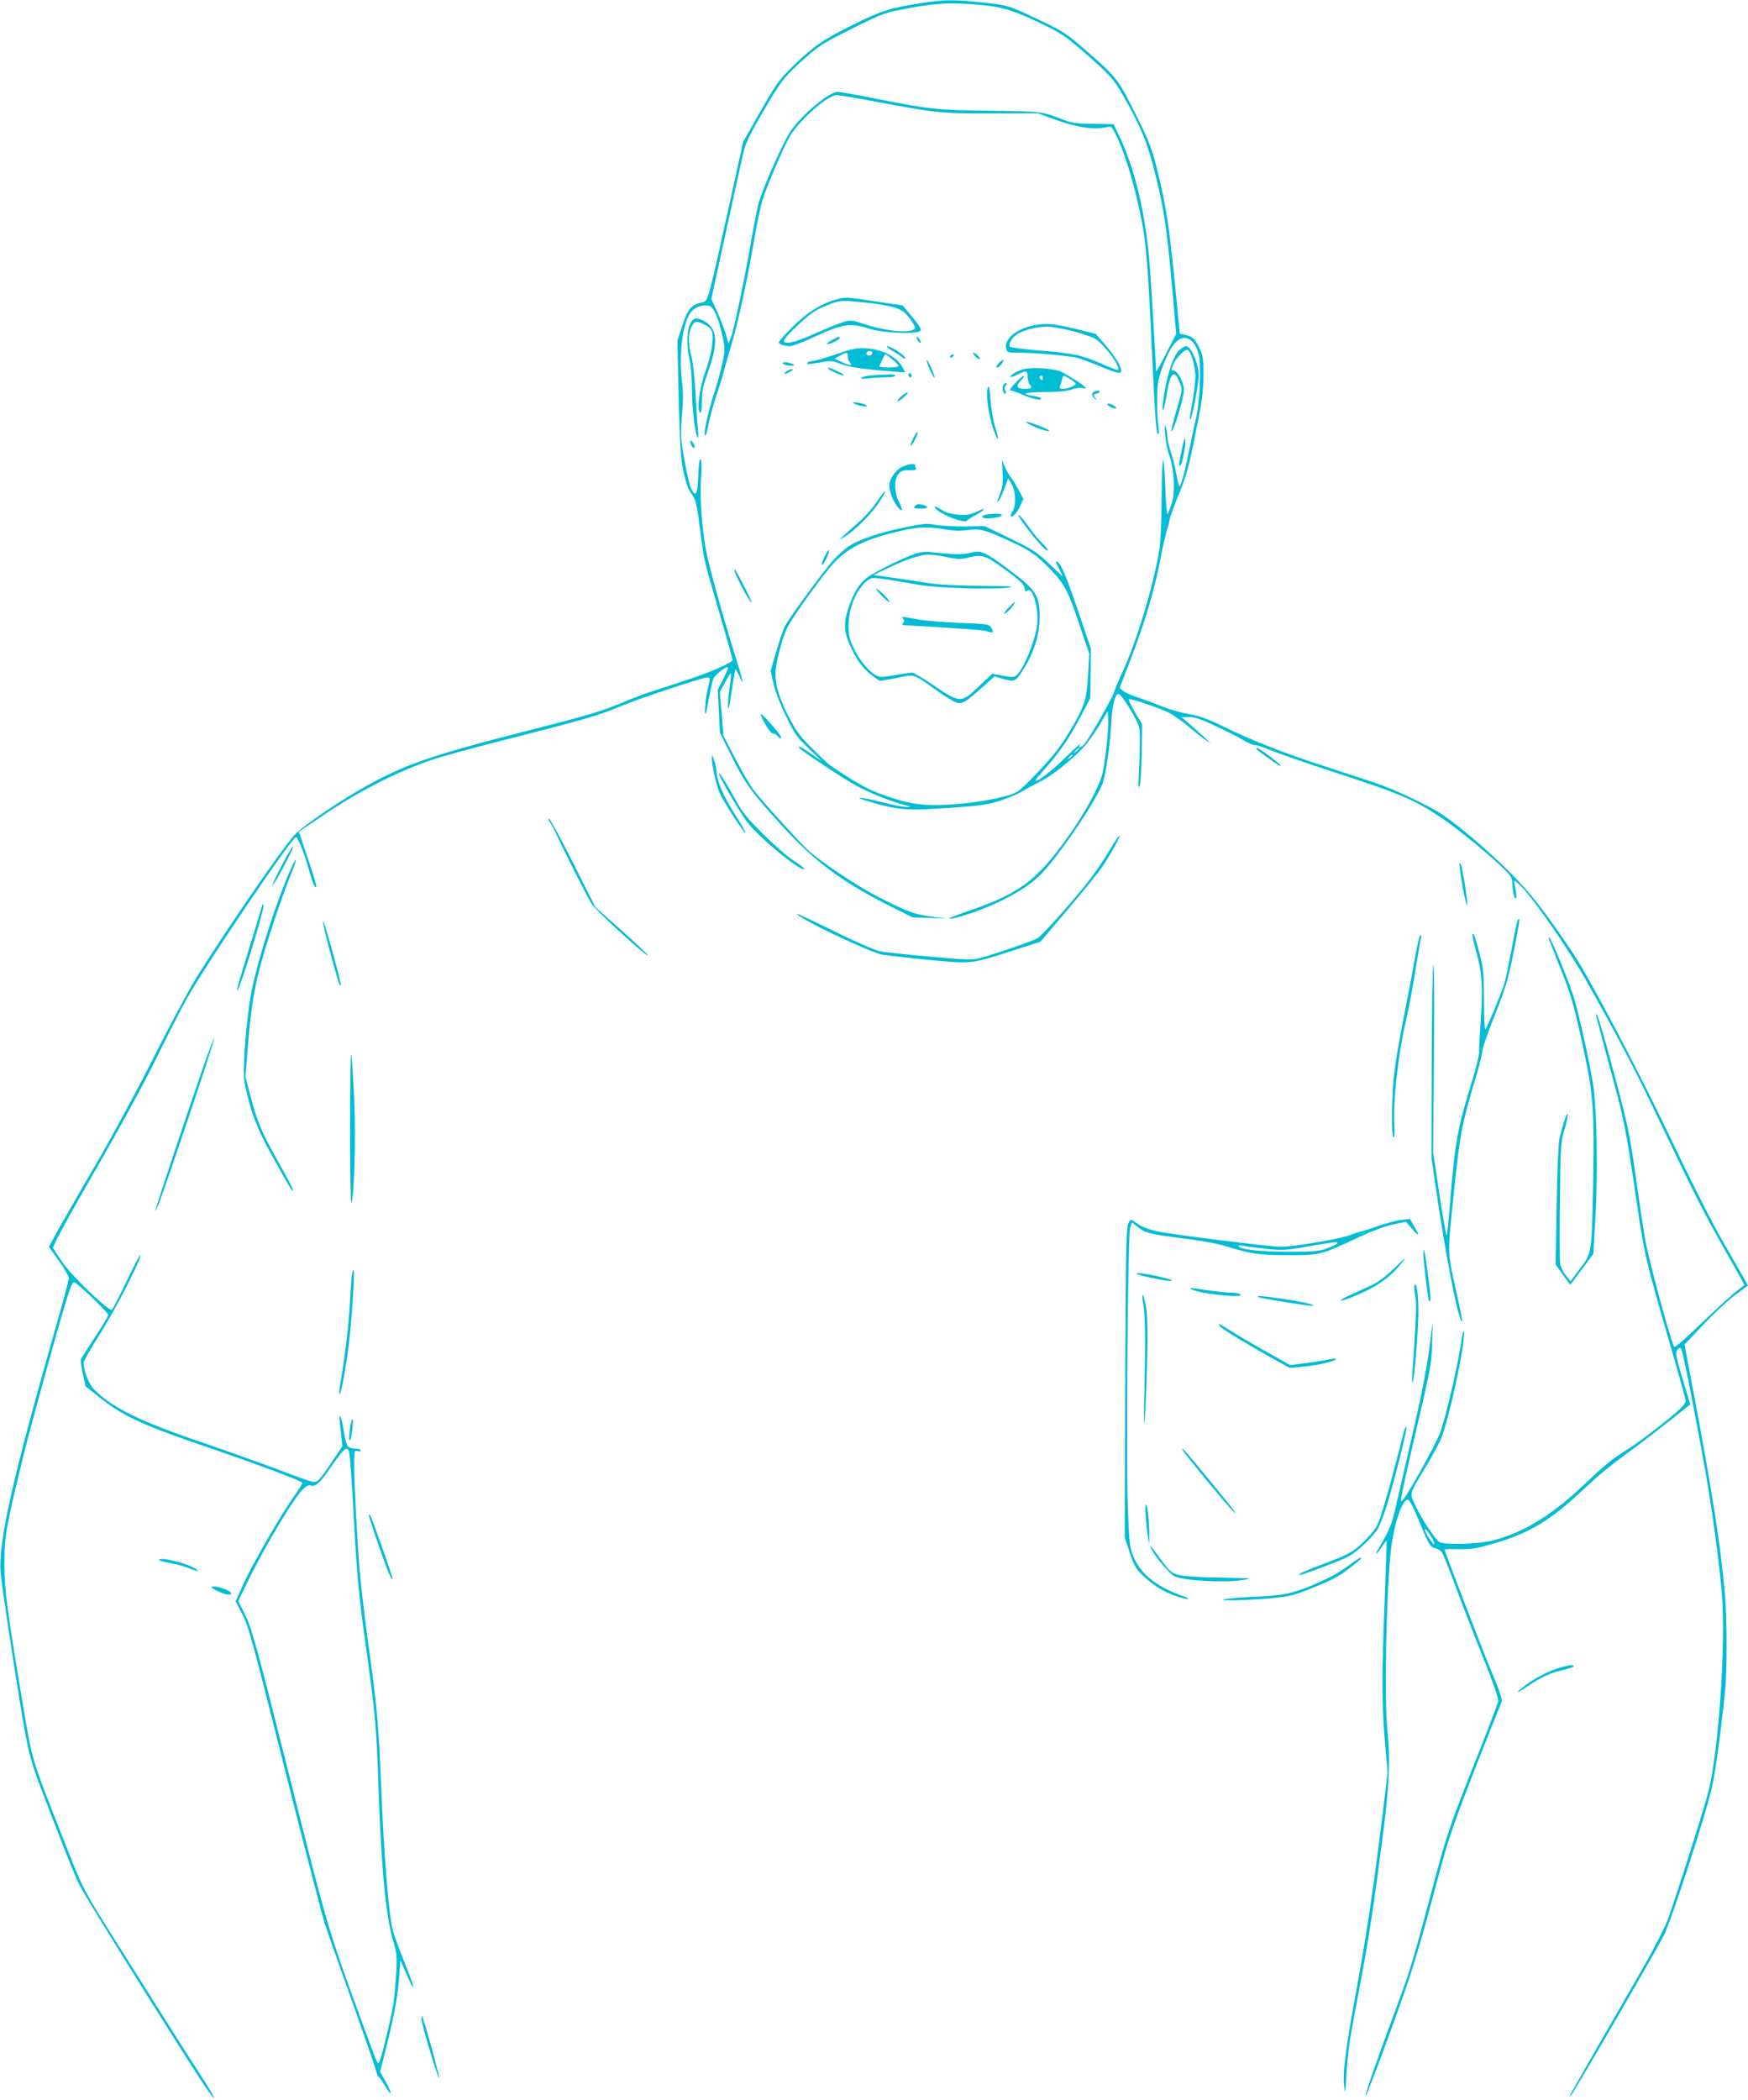 <?xml version="1.0" standalone="no"?>
<!DOCTYPE svg PUBLIC "-//W3C//DTD SVG 20010904//EN"
 "http://www.w3.org/TR/2001/REC-SVG-20010904/DTD/svg10.dtd">
<svg version="1.0" xmlns="http://www.w3.org/2000/svg"
 width="1066pt" height="1280pt" viewBox="0 0 1066 1280"
 preserveAspectRatio="xMidYMid meet">
<g transform="translate(0,1280) scale(0.1,-0.1)"
fill="#00bcd4" stroke="none">
<path d="M5605 12779 c-185 -30 -228 -44 -401 -129 -183 -90 -246 -134 -366
-251 -93 -91 -102 -105 -224 -319 l-82 -145 -96 -436 c-119 -538 -118 -535
-154 -542 -65 -14 -87 -39 -120 -139 l-31 -95 8 -354 c8 -296 13 -369 30 -449
12 -54 29 -105 41 -120 33 -41 38 -62 60 -232 24 -189 18 -164 121 -517 44
-150 79 -275 77 -276 -29 -27 -145 -76 -295 -125 -103 -34 -208 -68 -232 -76
-25 -8 -104 -39 -176 -69 -102 -42 -222 -77 -531 -155 -601 -153 -755 -206
-1000 -341 -170 -95 -387 -243 -441 -302 -75 -83 -400 -555 -593 -862 -44 -71
-162 -290 -260 -485 -98 -195 -253 -481 -343 -636 -91 -155 -195 -336 -232
-402 l-67 -122 61 -85 c34 -47 61 -95 61 -106 0 -11 -36 -145 -80 -299 -264
-922 -351 -1309 -336 -1495 7 -85 75 -536 131 -872 40 -239 54 -290 147 -528
140 -364 172 -442 208 -515 36 -73 700 -1135 776 -1240 72 -101 43 -40 -49
101 -51 79 -156 243 -232 364 -76 121 -207 328 -290 460 -179 283 -190 303
-285 545 -229 583 -209 517 -275 907 -92 552 -108 672 -108 828 -1 164 10 227
108 630 46 190 212 792 271 983 31 99 37 111 52 103 31 -17 202 -182 202 -196
0 -7 -36 -68 -81 -136 -44 -67 -83 -128 -86 -135 -2 -7 3 -47 12 -88 l17 -76
76 -61 c156 -124 258 -171 697 -321 290 -99 541 -194 549 -206 2 -4 -24 -45
-57 -92 -77 -108 -249 -406 -306 -533 l-44 -97 37 -73 c45 -88 49 -104 287
-1047 105 -415 204 -798 221 -850 17 -52 91 -262 164 -466 73 -205 138 -392
145 -418 6 -25 14 -46 18 -46 4 0 20 -22 36 -50 44 -74 53 -61 10 16 l-37 65
41 163 c48 193 66 297 76 424 l7 93 34 -77 c18 -42 35 -79 38 -82 14 -14 2 23
-49 151 -31 76 -62 163 -70 193 -24 92 -54 460 -70 864 -17 409 -24 485 -85
925 -21 154 -43 352 -50 440 -18 263 -30 504 -30 603 0 89 1 93 20 87 11 -4
20 -2 20 4 0 6 -15 11 -34 11 -18 0 -39 6 -45 14 -7 8 -18 50 -25 95 -7 44
-16 84 -19 88 -9 8 -8 -14 3 -107 l8 -75 -60 -90 c-87 -129 -93 -134 -131
-125 -18 4 -117 40 -222 80 -104 39 -309 112 -455 162 -367 124 -544 212 -648
321 -31 32 -62 112 -62 161 0 10 45 89 100 175 101 160 265 481 244 481 -3 0
-41 -74 -84 -164 -43 -90 -83 -167 -88 -170 -17 -11 -233 195 -294 280 -31 44
-60 88 -64 97 -4 11 78 162 249 459 149 258 308 549 381 698 69 140 152 303
185 362 117 210 646 991 666 985 14 -5 53 -104 81 -206 12 -46 28 -89 33 -94
20 -20 11 15 -43 175 l-53 158 131 89 c247 168 507 298 730 365 63 20 267 74
453 121 437 112 523 137 646 189 108 46 498 176 529 176 21 0 21 1 3 -75 -13
-55 -21 -154 -11 -144 2 2 11 45 20 96 9 50 21 103 27 117 13 27 89 84 89 66
0 -6 -14 -38 -31 -73 l-32 -62 7 -130 6 -130 70 -142 c82 -167 125 -226 314
-432 193 -211 358 -334 636 -475 l155 -78 105 -3 105 -4 -80 10 c-110 13 -157
29 -326 115 -144 73 -370 224 -452 302 -56 54 -278 299 -320 355 -20 26 -70
111 -111 190 l-74 142 -11 134 -11 133 32 59 c17 33 33 57 35 55 3 -2 0 -36
-6 -75 -11 -69 -15 -148 -7 -140 2 2 11 55 20 118 9 63 18 116 21 119 2 3 13
-15 24 -39 32 -71 24 -33 -23 116 -72 227 -165 563 -181 653 -26 147 -37 312
-30 435 5 81 4 117 -4 117 -6 0 -11 -38 -13 -102 -3 -110 -15 -132 -42 -79 -9
16 -28 97 -42 178 -24 138 -25 156 -15 269 8 87 8 146 0 210 -22 176 8 380 63
431 27 26 69 37 102 29 29 -7 58 -73 82 -186 16 -74 16 -83 0 -162 -10 -46
-33 -130 -52 -188 -38 -118 -66 -248 -54 -255 4 -3 13 25 20 63 6 37 27 114
46 172 19 58 42 130 49 160 8 30 30 107 49 170 39 133 92 378 136 631 16 97
39 205 50 240 24 79 130 325 166 387 59 100 231 252 286 252 16 0 125 -18 241
-40 374 -70 394 -72 703 -71 l282 1 81 -30 c155 -57 257 -73 341 -55 27 6 31
3 53 -42 52 -104 102 -263 146 -463 41 -187 51 -305 80 -948 13 -281 22 -407
31 -415 9 -9 10 1 4 48 -5 33 -8 107 -7 165 1 87 6 118 28 180 46 129 91 190
137 190 40 0 73 -39 89 -102 15 -64 6 -284 -15 -378 -9 -36 -29 -130 -45 -210
-16 -80 -36 -163 -44 -185 -17 -45 -15 -48 -38 69 -6 32 -20 83 -30 114 -10
30 -19 71 -20 91 -1 20 -5 47 -10 61 -6 17 -7 2 -4 -46 3 -38 14 -97 26 -130
30 -86 37 -225 14 -295 -10 -30 -21 -58 -25 -62 -4 -4 -10 64 -13 152 -3 89
-9 167 -14 175 -4 8 -8 -92 -9 -222 0 -136 -6 -271 -13 -317 -32 -208 -140
-569 -224 -747 -24 -52 -47 -107 -51 -122 -9 -35 -149 -281 -182 -320 -26 -30
-46 -29 -24 1 8 10 -33 -27 -91 -83 -90 -88 -174 -152 -185 -142 -2 2 26 36
61 75 91 103 145 182 214 313 l60 115 2 150 2 150 -72 213 c-69 205 -109 304
-131 317 -15 9 -12 -1 10 -45 11 -22 20 -41 20 -42 0 -2 -37 33 -82 76 -75 71
-99 86 -238 154 l-155 75 -114 -2 c-62 -1 -143 3 -180 9 -60 11 -78 9 -195
-15 -152 -31 -285 -76 -342 -116 -22 -15 -64 -53 -93 -84 -56 -63 -269 -352
-294 -401 -9 -17 -32 -85 -52 -151 l-35 -121 15 -73 c10 -45 39 -123 76 -199
55 -114 67 -132 142 -203 l82 -79 -66 46 c-66 45 -86 55 -74 36 9 -14 258
-179 336 -223 79 -45 225 -104 299 -122 49 -12 51 -13 20 -14 -20 -1 -89 13
-154 30 -120 31 -187 35 -86 6 193 -57 235 -60 535 -39 162 12 203 18 280 43
50 17 110 43 135 59 25 15 70 39 100 54 66 30 198 135 267 210 28 30 72 92 99
138 l49 83 3 -40 c5 -55 -16 -256 -34 -336 -19 -82 -106 -243 -217 -398 -185
-258 -291 -337 -593 -441 -65 -22 -120 -43 -123 -46 -14 -14 82 11 169 43 173
65 311 145 388 224 107 109 319 421 373 545 21 51 47 224 56 379 6 106 23 175
43 175 13 0 52 -55 95 -133 36 -65 37 -71 36 -165 0 -53 -3 -140 -6 -192 -4
-70 -3 -89 5 -72 5 13 11 103 13 200 l2 177 -43 73 c-24 41 -41 76 -38 80 8 7
186 -53 246 -83 25 -13 77 -49 115 -81 39 -33 86 -70 105 -83 l35 -23 -35 33
c-20 19 -60 55 -90 81 l-55 47 45 0 c34 1 74 -12 160 -53 63 -29 140 -68 170
-86 30 -18 64 -33 74 -32 11 1 57 -15 103 -34 46 -19 195 -70 331 -115 457
-148 534 -181 707 -297 97 -65 313 -243 383 -315 40 -40 44 -49 46 -101 2 -31
8 -62 15 -69 9 -9 11 -2 6 33 -4 25 -8 51 -11 58 -6 22 11 13 47 -25 86 -91
285 -380 391 -568 190 -336 296 -539 424 -807 240 -504 299 -619 423 -837 67
-117 121 -214 119 -215 -36 -23 -119 -95 -219 -191 -142 -136 -198 -185 -208
-185 -13 0 -160 542 -180 665 -11 66 -32 203 -46 305 -47 341 -54 374 -171
805 -36 132 -70 245 -76 250 -8 7 -9 4 -4 -9 3 -10 17 -62 31 -115 13 -53 47
-179 75 -281 64 -234 79 -314 135 -695 52 -361 60 -393 199 -873 58 -200 106
-371 106 -381 0 -9 -15 -31 -32 -47 -65 -61 -236 -193 -314 -243 -116 -74
-132 -87 -288 -234 -189 -177 -355 -278 -542 -327 -86 -22 -289 -28 -325 -10
-25 14 -108 139 -147 223 -37 80 -42 62 65 239 35 59 74 131 88 161 49 113
151 580 143 660 -2 19 -11 -18 -21 -88 -21 -133 -82 -398 -120 -516 -22 -71
-222 -427 -239 -429 -10 0 -4 29 58 300 127 545 123 524 128 674 4 128 4 133
-5 56 -21 -185 -53 -359 -124 -660 -40 -173 -83 -359 -95 -413 -20 -92 -42
-144 -99 -239 -31 -51 -18 -49 15 2 15 22 28 39 30 38 1 -2 -4 -158 -11 -348
-19 -458 -19 -647 1 -875 l16 -190 -26 -220 c-57 -463 -98 -741 -156 -1060
-74 -402 -93 -549 -83 -630 7 -55 8 -50 14 70 4 72 16 184 28 250 12 66 42
226 66 355 47 254 75 439 131 875 38 297 43 438 24 630 -18 182 -6 797 20
1065 17 170 71 335 107 328 9 -2 31 -43 54 -98 73 -178 80 -191 112 -197 15
-3 34 -15 42 -27 7 -11 41 -97 76 -191 34 -93 109 -287 166 -430 69 -172 103
-268 100 -285 -3 -14 -73 -198 -157 -408 -141 -358 -157 -405 -236 -700 -128
-480 -140 -520 -226 -752 -117 -314 -201 -556 -189 -545 12 12 189 491 265
716 30 90 80 258 111 374 31 116 76 283 101 372 30 111 92 284 194 544 82 209
154 387 158 396 6 10 -15 72 -65 191 -60 145 -283 724 -283 737 0 2 39 3 88 2
75 -1 105 4 217 36 212 62 340 139 540 327 114 106 153 137 340 275 44 33 132
101 197 152 l116 93 -34 112 c-56 186 -60 206 -42 224 14 15 17 13 27 -18 14
-41 119 -588 155 -808 38 -229 75 -514 88 -680 23 -288 -21 -934 -81 -1181
-20 -86 -196 -640 -251 -792 -17 -46 -85 -178 -151 -293 -133 -230 -439 -763
-447 -779 -2 -5 2 -3 10 5 17 17 518 879 566 975 45 90 250 719 291 895 20 81
59 370 81 589 13 132 13 442 -1 596 -24 278 -75 610 -183 1185 l-63 335 115
121 c63 67 150 148 193 180 l79 58 -31 55 c-17 31 -76 134 -131 229 -57 98
-192 366 -313 620 -194 408 -499 986 -598 1131 -174 257 -250 354 -382 487
-133 133 -329 299 -423 358 -92 57 -285 147 -398 185 -66 22 -203 67 -305 100
-237 76 -438 155 -609 238 -104 51 -153 69 -218 80 -47 8 -121 29 -166 47 -44
18 -111 43 -148 55 -37 12 -77 30 -89 40 l-21 17 65 169 c86 223 141 406 178
590 16 83 36 170 43 195 8 25 17 59 20 77 3 17 28 84 55 150 39 92 58 159 87
298 56 272 63 321 63 435 1 90 -3 112 -23 155 -27 59 -44 75 -89 84 l-32 7
-17 174 c-46 479 -64 598 -122 830 -30 119 -50 172 -111 295 -123 249 -131
260 -299 407 -144 126 -156 134 -301 203 -192 92 -195 93 -355 110 -171 19
-236 18 -385 -6z m384 -10 c130 -12 201 -35 386 -125 91 -44 130 -70 230 -157
160 -139 186 -168 240 -262 105 -181 152 -294 194 -461 58 -227 76 -347 107
-694 l27 -305 -62 -120 c-33 -66 -61 -115 -61 -109 0 43 -32 573 -40 669 -27
307 -90 569 -185 767 l-34 71 -123 2 c-99 1 -134 6 -178 23 -140 54 -124 52
-448 57 -333 4 -368 8 -703 74 -113 23 -217 41 -231 41 -50 0 -210 -132 -283
-234 -45 -64 -169 -340 -199 -446 -8 -30 -29 -135 -46 -234 -36 -212 -107
-549 -125 -591 l-12 -30 -17 60 c-10 33 -34 94 -53 137 l-35 76 87 399 c48
219 95 434 105 478 14 65 34 109 109 239 119 207 144 239 263 345 90 81 119
99 287 183 147 75 204 98 271 112 232 48 330 54 529 35z m-213 -3198 c40 -7
84 -8 125 -2 76 10 100 4 248 -63 130 -59 168 -85 257 -177 87 -90 109 -132
180 -347 l57 -167 -7 -123 c-4 -84 -13 -142 -26 -180 -26 -73 -98 -198 -165
-287 -57 -74 -201 -225 -238 -249 -45 -30 -212 -64 -370 -77 -183 -14 -267 -6
-409 41 -129 43 -185 73 -367 196 -9 5 -56 50 -106 100 -75 74 -99 106 -142
189 -60 117 -84 194 -84 270 0 58 39 209 72 279 28 60 232 343 290 401 91 93
195 142 406 190 112 25 165 26 279 6z m804 -1335 c0 -2 -8 -10 -17 -17 -16
-13 -17 -12 -4 4 13 16 21 21 21 13z m-40 -40 c0 -2 -8 -10 -17 -17 -16 -13
-17 -12 -4 4 13 16 21 21 21 13z m-4414 -4237 c8 -13 18 -151 39 -539 13 -223
27 -372 60 -610 67 -482 70 -517 85 -950 16 -453 44 -741 86 -885 25 -82 26
-99 20 -204 -3 -62 -11 -146 -17 -185 -13 -86 -77 -348 -88 -359 -9 -9 -8 -12
-100 238 -213 583 -209 571 -436 1470 -216 858 -238 935 -283 1028 l-39 78 52
107 c108 223 285 519 344 576 19 18 36 26 46 22 26 -10 51 10 102 82 98 140
113 156 129 131z m6598 -520 c15 -22 25 -46 23 -52 -3 -10 -57 71 -57 86 0 14
8 6 34 -34z"/>
<path d="M5580 9424 c-81 -28 -251 -113 -292 -145 -52 -41 -82 -91 -114 -186
-33 -99 -28 -154 27 -263 29 -57 55 -93 96 -130 32 -27 64 -50 72 -50 9 1 57
9 106 19 104 22 92 26 242 -81 45 -32 96 -64 113 -69 37 -13 53 -4 160 91 l75
67 45 -13 c71 -22 82 -19 117 34 73 107 113 227 113 337 0 138 -19 167 -190
295 -147 109 -165 117 -235 100 -50 -12 -86 -11 -245 5 -27 3 -63 -1 -90 -11z
m195 -20 c61 -13 86 -14 120 -5 95 24 113 18 236 -72 91 -67 115 -89 117 -111
3 -22 6 -25 17 -16 32 27 72 -113 60 -209 -14 -102 -81 -266 -125 -306 -15
-14 -26 -14 -83 -4 l-66 12 -81 -76 c-108 -104 -115 -104 -273 3 -64 44 -125
80 -135 80 -9 0 -56 -7 -104 -15 -77 -14 -91 -14 -116 -1 -44 23 -101 92 -136
165 -26 56 -31 77 -31 141 1 108 50 223 116 272 25 19 30 19 130 4 57 -9 140
-23 184 -31 99 -19 458 -30 540 -17 48 8 18 10 -159 11 -145 1 -254 6 -325 17
-58 9 -157 24 -220 33 l-114 16 91 44 c110 52 194 80 243 80 20 1 72 -6 114
-15z"/>
<path d="M5375 9170 c21 -22 44 -40 49 -40 6 0 -8 18 -29 40 -21 22 -44 40
-49 40 -6 0 8 -18 29 -40z"/>
<path d="M6150 9095 c-19 -19 -29 -35 -24 -35 11 0 45 34 58 58 12 21 1 14
-34 -23z"/>
<path d="M5508 9028 c8 -8 9 -15 1 -25 -7 -7 -10 -13 -8 -13 403 -23 499 -31
521 -39 33 -12 41 -5 22 24 -14 21 -23 22 -192 28 -97 4 -213 14 -257 22 -98
18 -102 18 -87 3z"/>
<path d="M5117 10979 c-96 -22 -187 -77 -278 -166 -49 -48 -89 -92 -89 -99 0
-13 31 -24 69 -24 13 0 72 22 130 49 192 89 232 95 361 55 58 -19 221 -30 278
-19 41 8 40 14 -30 99 l-53 64 -140 21 c-189 29 -204 30 -248 20z m218 -30
c133 -19 171 -34 210 -86 19 -25 35 -52 35 -59 0 -37 -154 -29 -295 16 -96 31
-96 31 -148 15 -29 -10 -107 -41 -173 -71 -121 -54 -184 -67 -184 -40 0 8 39
51 88 96 71 67 101 88 167 115 73 31 87 33 155 29 41 -3 107 -10 145 -15z"/>
<path d="M4213 10834 c-24 -38 -28 -137 -9 -222 10 -45 16 -117 16 -194 0
-110 20 -272 36 -287 3 -3 3 21 0 54 -4 33 -10 134 -15 225 -5 93 -16 189 -25
220 -20 71 -20 133 0 176 19 39 30 41 83 14 29 -14 40 -27 45 -51 9 -46 -10
-147 -45 -242 -33 -90 -51 -229 -30 -241 8 -5 11 14 11 67 0 61 7 93 40 186
63 176 55 262 -30 306 -41 21 -57 19 -77 -11z"/>
<path d="M6322 10820 c-116 -18 -201 -84 -186 -145 6 -24 10 -25 78 -25 101 0
298 -18 354 -31 26 -7 94 -32 151 -56 121 -51 137 -48 104 20 -12 24 -48 75
-81 113 l-60 69 -113 28 c-140 33 -180 38 -247 27z m226 -40 c62 -16 125 -39
140 -51 65 -51 147 -167 130 -184 -2 -3 -45 13 -94 35 -124 55 -184 68 -382
83 -95 8 -177 18 -182 23 -13 13 9 53 40 75 33 24 122 48 185 48 28 1 101 -13
163 -29z"/>
<path d="M5077 10729 c-22 -11 -37 -23 -34 -25 8 -8 77 24 77 35 0 13 3 14
-43 -10z"/>
<path d="M5590 10745 c0 -15 18 -40 24 -34 3 3 -1 14 -9 25 -8 10 -14 15 -15
9z"/>
<path d="M5440 10663 c25 -14 53 -33 63 -41 11 -10 17 -11 17 -3 0 14 -88 71
-109 71 -9 0 4 -12 29 -27z"/>
<path d="M7202 10674 c-31 -21 -57 -77 -81 -172 -22 -85 -39 -212 -27 -201 4
4 14 49 22 100 21 131 46 152 79 65 17 -43 16 -44 -20 -166 -20 -67 -34 -125
-31 -128 11 -11 76 203 76 251 0 45 -38 117 -61 117 -18 0 -19 2 -4 38 17 41
70 95 88 89 19 -6 46 -98 47 -158 0 -31 -7 -94 -15 -140 -22 -124 -23 -131
-14 -122 10 11 49 215 49 262 0 75 -46 181 -78 181 -4 0 -18 -7 -30 -16z"/>
<path d="M5100 10641 c-63 -22 -127 -41 -142 -41 -15 0 -30 -5 -34 -12 -7 -11
-3 -11 118 9 27 4 52 -1 85 -15 45 -19 140 -33 321 -47 l73 -5 -15 27 c-34 67
-123 114 -226 120 -56 3 -81 -2 -180 -36z m220 10 c0 -14 -18 -23 -30 -16 -6
4 -8 11 -5 16 8 12 35 12 35 0z m-150 -24 c0 -13 5 -28 12 -35 23 -23 0 -23
-46 0 l-46 22 32 18 c43 23 48 22 48 -5z m273 -18 c20 -17 37 -35 37 -40 0 -5
-27 -9 -61 -9 -33 0 -59 3 -57 8 3 4 11 22 18 40 8 17 17 32 20 32 3 0 22 -14
43 -31z"/>
<path d="M5945 10630 c10 -11 23 -20 28 -20 6 0 2 9 -8 20 -10 11 -23 20 -28
20 -6 0 -2 -9 8 -20z"/>
<path d="M5795 10630 c-3 -5 -2 -10 4 -10 5 0 13 5 16 10 3 6 2 10 -4 10 -5 0
-13 -4 -16 -10z"/>
<path d="M5651 10604 c-1 -6 10 -36 23 -65 14 -30 25 -47 25 -39 1 18 -47 120
-48 104z"/>
<path d="M6090 10585 c-16 -17 -19 -25 -9 -25 14 0 44 38 36 46 -2 2 -14 -7
-27 -21z"/>
<path d="M4775 10589 c-7 -10 36 -22 62 -17 12 2 5 7 -20 15 -20 6 -39 7 -42
2z"/>
<path d="M5050 10555 c0 -9 82 -46 93 -42 7 2 -10 13 -37 25 -52 23 -56 25
-56 17z"/>
<path d="M6248 10551 c-38 -8 -93 -39 -85 -48 3 -2 18 2 34 10 61 31 69 30 70
-9 1 -20 6 -41 12 -47 20 -20 12 -27 -28 -27 -52 0 -59 15 -25 51 15 16 23 29
18 29 -6 0 -29 -20 -53 -45 -25 -27 -37 -45 -28 -45 8 0 39 -11 68 -24 61 -27
119 -40 119 -26 0 5 -20 12 -45 16 -86 12 -56 24 64 24 82 0 135 5 166 16 25
8 55 12 65 9 38 -12 20 10 -38 46 -31 20 -72 44 -90 53 -37 19 -169 29 -224
17z m112 -57 c0 -8 -4 -12 -10 -9 -5 3 -10 10 -10 16 0 5 5 9 10 9 6 0 10 -7
10 -16z m166 -5 c19 -11 34 -24 34 -28 0 -12 -48 -31 -77 -31 -20 0 -24 3 -18
18 4 9 10 27 12 40 6 27 7 27 49 1z"/>
<path d="M4794 10535 c-24 -18 -7 -19 26 0 16 9 19 14 9 15 -8 0 -24 -7 -35
-15z"/>
<path d="M5540 10516 c0 -9 5 -16 10 -16 6 0 10 4 10 9 0 6 -4 13 -10 16 -5 3
-10 -1 -10 -9z"/>
<path d="M5330 10513 c-36 -2 -69 -9 -75 -15 -7 -7 4 -9 39 -4 27 3 75 6 107
6 33 0 59 4 59 10 0 6 -15 9 -32 8 -18 -1 -62 -3 -98 -5z"/>
<path d="M6121 10456 c-14 -16 -6 -56 10 -56 6 0 6 7 0 18 -7 13 -6 23 1 30 7
7 9 14 6 17 -3 3 -11 -1 -17 -9z"/>
<path d="M6028 10444 c-21 -20 -1 -178 34 -272 28 -75 34 -58 7 25 -12 37 -24
110 -28 161 -3 52 -9 90 -13 86z"/>
<path d="M6673 10413 c-18 -7 -16 -28 5 -44 14 -11 15 -11 5 1 -17 19 -16 30
1 30 8 0 18 5 21 10 6 10 -11 12 -32 3z"/>
<path d="M5496 10384 c-15 -14 -26 -27 -23 -30 3 -3 20 8 39 25 18 17 29 30
23 30 -5 0 -23 -11 -39 -25z"/>
<path d="M5205 10342 c6 -5 28 -13 50 -17 27 -4 37 -3 30 3 -5 6 -28 14 -50
17 -27 5 -37 4 -30 -3z"/>
<path d="M6764 10325 c11 -8 27 -15 35 -15 13 1 12 4 -3 15 -11 8 -27 15 -35
15 -13 -1 -12 -4 3 -15z"/>
<path d="M6295 10205 c56 -26 116 -42 100 -27 -13 12 -121 52 -138 51 -7 0 11
-11 38 -24z"/>
<path d="M5570 10130 c-12 -23 -19 -44 -16 -47 2 -3 14 14 26 37 12 23 19 44
16 47 -2 3 -14 -14 -26 -37z"/>
<path d="M7207 10060 c-20 -98 -20 -103 -8 -96 12 8 35 135 29 161 -2 11 -11
-18 -21 -65z"/>
<path d="M4210 10110 c0 -21 17 -46 25 -38 4 4 0 17 -9 30 -10 14 -16 17 -16
8z"/>
<path d="M6114 9920 c4 -70 2 -87 -29 -165 -6 -16 -5 -17 4 -9 7 7 23 40 36
75 l23 63 21 -34 c26 -44 29 -134 5 -168 -9 -13 -13 -26 -10 -29 10 -10 39 21
58 64 l19 42 -31 58 c-17 31 -37 64 -45 73 -8 8 -23 35 -35 60 l-20 45 4 -75z"/>
<path d="M5489 9947 c-19 -12 -42 -39 -52 -60 -17 -33 -17 -44 -7 -88 11 -46
51 -109 70 -109 4 0 -3 21 -16 47 -31 59 -33 140 -5 174 16 19 28 24 66 23 36
-1 45 2 40 13 -3 8 -5 17 -5 19 0 13 -62 1 -91 -19z"/>
<path d="M5347 9741 c-25 -38 -74 -93 -108 -122 -34 -30 -76 -67 -93 -83 l-31
-28 32 18 c61 36 160 133 208 203 27 39 46 73 43 76 -3 3 -26 -26 -51 -64z"/>
<path d="M5581 9716 c-12 -14 -8 -16 35 -16 50 0 52 13 3 25 -17 4 -30 1 -38
-9z"/>
<path d="M5700 9711 c0 -31 183 -109 198 -84 4 5 26 20 49 32 23 11 45 26 49
32 4 6 3 10 -2 7 -75 -36 -92 -40 -152 -35 -45 3 -74 12 -102 31 -22 14 -40
22 -40 17z"/>
<path d="M6013 9663 c-33 -6 -28 -23 6 -23 43 0 91 11 91 21 0 9 -56 10 -97 2z"/>
<path d="M6210 9657 c0 -4 26 -41 59 -84 61 -81 121 -144 121 -127 0 6 -16 26
-36 45 -20 18 -53 59 -74 89 -36 52 -70 90 -70 77z"/>
<path d="M5030 9410 c-12 -23 -20 -46 -18 -52 3 -7 14 10 27 36 28 60 20 73
-9 16z"/>
<path d="M4480 9321 c0 -18 75 -163 99 -191 12 -14 -4 25 -35 85 -64 123 -64
123 -64 106z"/>
<path d="M4640 8448 c0 -23 56 -118 71 -118 9 0 22 -7 29 -15 22 -27 32 -16
11 13 -33 44 -111 128 -111 120z"/>
<path d="M7660 8236 c0 -4 110 -84 138 -100 6 -4 12 -5 12 -2 0 8 -131 106
-141 106 -5 0 -9 -2 -9 -4z"/>
<path d="M4341 8178 c-1 -39 27 -165 48 -212 23 -53 151 -250 157 -243 3 3
-27 56 -67 118 -69 109 -108 200 -110 257 0 15 -6 45 -14 67 -11 35 -13 37
-14 13z"/>
<path d="M4387 8075 c12 -33 132 -237 169 -285 73 -96 330 -307 350 -287 3 3
-27 26 -66 51 -39 25 -124 99 -188 164 -101 100 -126 132 -175 222 -59 107
-104 175 -90 135z"/>
<path d="M3354 7788 c9 -13 20 -32 25 -43 44 -100 206 -420 230 -456 30 -45
341 -328 341 -311 0 5 -72 73 -160 151 l-159 141 -136 270 c-75 149 -141 270
-147 270 -6 0 -3 -10 6 -22z"/>
<path d="M6767 7618 c-30 -51 -82 -128 -114 -170 -98 -128 -292 -346 -326
-367 -31 -18 -260 -97 -359 -123 -39 -10 -88 -8 -300 11 -139 12 -276 27 -304
33 -28 6 -153 60 -278 122 -124 61 -226 109 -226 106 0 -24 439 -233 520 -249
30 -5 159 -20 285 -32 266 -25 249 -27 506 55 l174 56 168 198 c92 109 186
224 208 257 56 84 112 185 106 191 -3 3 -30 -37 -60 -88z"/>
<path d="M1721 7530 c-35 -67 -61 -123 -59 -126 7 -6 130 225 126 237 -2 6
-32 -44 -67 -111z"/>
<path d="M1774 7504 c-87 -194 -198 -540 -238 -735 -32 -159 -59 -490 -45
-562 31 -165 72 -278 156 -430 118 -213 134 -239 139 -234 5 4 -21 54 -101
197 -87 154 -114 219 -151 355 l-37 140 12 155 c17 225 37 364 72 497 36 143
144 467 193 582 40 96 40 126 0 35z"/>
<path d="M8901 7535 c-1 -45 38 -259 46 -252 6 7 -27 229 -38 247 -4 8 -8 11
-8 5z"/>
<path d="M1601 7288 c-1 -4 -30 -101 -65 -215 -91 -295 -97 -318 -87 -308 20
22 165 498 158 517 -3 7 -6 10 -6 6z"/>
<path d="M9255 7191 c-3 -6 -20 -84 -36 -174 -17 -89 -36 -182 -43 -207 -16
-55 -106 -271 -117 -284 -5 -6 -9 71 -9 173 0 163 -3 193 -26 284 -14 56 -29
108 -34 117 -18 29 -11 -18 15 -111 34 -120 39 -210 25 -409 -6 -91 -11 -179
-10 -196 0 -17 -17 -89 -39 -160 -96 -313 -109 -388 -141 -794 -7 -80 -14
-152 -17 -160 -3 -8 -23 102 -44 245 l-39 260 5 585 c3 343 1 575 -4 560 -5
-14 -9 -285 -10 -602 l-1 -578 30 -207 c56 -380 126 -743 151 -783 12 -19 7
11 -33 190 -52 236 -51 211 -12 589 37 361 48 418 139 721 19 63 34 128 35
144 0 15 34 113 75 216 73 183 85 224 134 480 19 100 21 124 6 101z"/>
<path d="M1975 7150 c13 -67 85 -332 95 -349 18 -30 10 6 -40 190 -47 171 -72
241 -55 159z"/>
<path d="M8630 6968 c-12 -73 -42 -231 -66 -351 -24 -121 -51 -273 -59 -339
-18 -136 -22 -395 -7 -410 6 -6 8 20 5 79 -8 137 22 414 67 613 23 99 53 263
75 405 9 55 18 108 21 118 3 9 1 17 -4 17 -5 0 -19 -60 -32 -132z"/>
<path d="M9450 7065 c6 -16 40 -102 75 -190 53 -134 73 -201 120 -415 72 -324
79 -419 71 -855 -9 -452 -8 -442 -80 -537 l-58 -78 -29 36 c-16 20 -31 50 -34
68 -4 17 -5 191 -2 386 4 348 4 357 30 443 14 48 22 87 17 87 -8 0 -27 -55
-50 -150 -6 -26 -14 -197 -17 -406 l-6 -362 43 -61 c24 -34 44 -61 46 -61 1 0
34 42 72 94 l69 94 13 238 c14 248 9 590 -10 759 -13 114 -92 475 -127 580
-32 99 -130 336 -144 350 -6 6 -6 -2 1 -20z"/>
<path d="M1242 6304 c-92 -263 -299 -884 -295 -884 9 0 44 98 200 559 90 266
162 489 160 494 -1 5 -31 -71 -65 -169z"/>
<path d="M2135 5930 c0 -258 3 -466 7 -462 18 19 29 400 18 637 -6 134 -15
256 -18 269 -4 14 -7 -186 -7 -444z"/>
<path d="M6879 5337 c-11 -26 -14 -218 -17 -971 l-3 -938 31 -93 c27 -81 38
-99 80 -139 66 -62 130 -101 207 -127 75 -25 97 -19 26 6 -155 56 -251 135
-292 240 -22 54 -25 84 -33 295 -11 307 0 1652 14 1702 l11 37 36 -29 c45 -36
76 -43 286 -70 105 -13 207 -32 267 -51 144 -44 187 -49 368 -50 191 0 194 1
419 106 90 42 172 73 219 82 l76 16 38 -44 c44 -51 48 -45 12 17 l-26 44 -52
-6 c-28 -3 -89 -19 -136 -35 -47 -17 -94 -32 -105 -34 -11 -2 -42 -12 -70 -23
-58 -23 -346 -72 -423 -72 -68 0 -665 75 -759 95 -39 9 -87 26 -105 38 -18 13
-38 26 -45 30 -7 4 -16 -5 -24 -26z m1276 -116 c-3 -5 -30 -19 -61 -30 -48
-18 -77 -21 -233 -21 -175 0 -287 12 -306 32 -7 7 0 9 23 5 18 -4 81 -12 140
-19 101 -11 117 -10 257 14 173 30 188 31 180 19z"/>
<path d="M8680 5159 c0 -43 29 -281 34 -287 14 -14 13 13 -5 152 -17 138 -29
193 -29 135z"/>
<path d="M8494 5061 c-40 -39 -94 -79 -125 -93 -30 -14 -87 -40 -127 -58 -85
-39 -89 -53 -5 -20 143 57 233 116 298 196 20 24 35 44 33 44 -2 0 -35 -31
-74 -69z"/>
<path d="M2146 5029 c-3 -19 -8 -88 -11 -154 -7 -137 -27 -312 -53 -467 -11
-60 -16 -108 -12 -108 9 0 35 136 55 287 17 128 40 462 32 470 -3 3 -8 -10
-11 -28z"/>
<path d="M6930 5037 c0 -9 188 -49 212 -45 14 2 -5 10 -50 21 -87 21 -162 32
-162 24z"/>
<path d="M8626 4933 c3 -21 7 -50 9 -66 4 -25 -7 -240 -21 -422 -4 -44 -3 -77
0 -74 10 10 35 309 36 424 0 108 -8 175 -21 175 -4 0 -6 -17 -3 -37z"/>
<path d="M7262 4944 c26 -26 319 -60 304 -36 -4 7 -28 12 -54 12 -26 0 -92 7
-146 15 -113 17 -111 17 -104 9z"/>
<path d="M6969 4905 c-4 -3 -2 -27 3 -53 12 -62 14 -222 7 -532 -4 -142 -3
-224 1 -185 5 39 11 196 15 350 5 212 3 298 -7 353 -7 41 -16 71 -19 67z"/>
<path d="M7673 4894 c7 -7 298 -54 327 -53 40 1 -49 23 -165 40 -139 20 -172
23 -162 13z"/>
<path d="M7440 4715 c14 -17 167 -110 325 -198 l100 -55 87 8 c87 8 205 36
195 47 -3 3 -28 0 -54 -6 -27 -5 -89 -15 -137 -21 l-88 -11 -146 82 c-81 45
-178 102 -215 126 -72 46 -87 52 -67 28z"/>
<path d="M2136 4104 c-8 -59 -8 -89 0 -81 9 9 21 127 14 127 -4 0 -10 -21 -14
-46z"/>
<path d="M8562 4075 c-6 -22 -29 -111 -51 -197 -22 -86 -56 -209 -76 -272 -32
-105 -40 -121 -90 -174 -76 -82 -114 -106 -256 -158 -126 -47 -184 -73 -162
-74 16 0 244 85 292 110 54 27 157 124 185 174 13 23 37 86 54 141 49 163 123
457 119 474 -2 9 -9 -2 -15 -24z"/>
<path d="M7211 3963 c5 -14 231 -291 289 -353 76 -82 28 -17 -118 160 -153
186 -177 212 -171 193z"/>
<path d="M6987 3558 c3 -40 9 -95 13 -123 l8 -50 1 46 c2 71 -11 199 -20 199
-4 0 -5 -33 -2 -72z"/>
<path d="M2250 3563 c0 -15 94 -289 119 -347 12 -27 24 -47 26 -44 5 5 -130
386 -140 396 -3 3 -5 1 -5 -5z"/>
<path d="M7023 3355 c25 -49 111 -149 139 -163 58 -28 312 -41 418 -23 25 5
43 9 40 10 -3 1 -88 3 -190 5 -107 1 -207 7 -237 15 -48 11 -56 18 -109 89
-68 93 -81 107 -61 67z"/>
<path d="M8240 3269 c-79 -59 -130 -87 -247 -136 -121 -49 -172 -59 -374 -68
-80 -4 -152 -11 -159 -15 -17 -10 186 -3 323 11 78 8 121 19 209 55 164 67
182 77 307 181 2 1 2 5 0 8 -3 2 -29 -14 -59 -36z"/>
<path d="M970 3292 c0 -4 31 -13 68 -20 38 -6 91 -21 117 -32 58 -25 72 -19
18 8 -59 31 -203 62 -203 44z"/>
<path d="M1290 3125 c0 -9 79 -45 100 -45 33 0 23 17 -20 34 -39 15 -80 21
-80 11z"/>
<path d="M9489 2627 c-71 -24 -162 -76 -212 -120 -39 -34 -21 -26 55 25 71 47
126 72 202 89 31 7 59 16 62 21 9 15 -40 8 -107 -15z"/>
<path d="M2570 494 c0 -31 105 -379 108 -360 3 14 -94 363 -104 375 -2 2 -4
-4 -4 -15z"/>
</g>
</svg>
